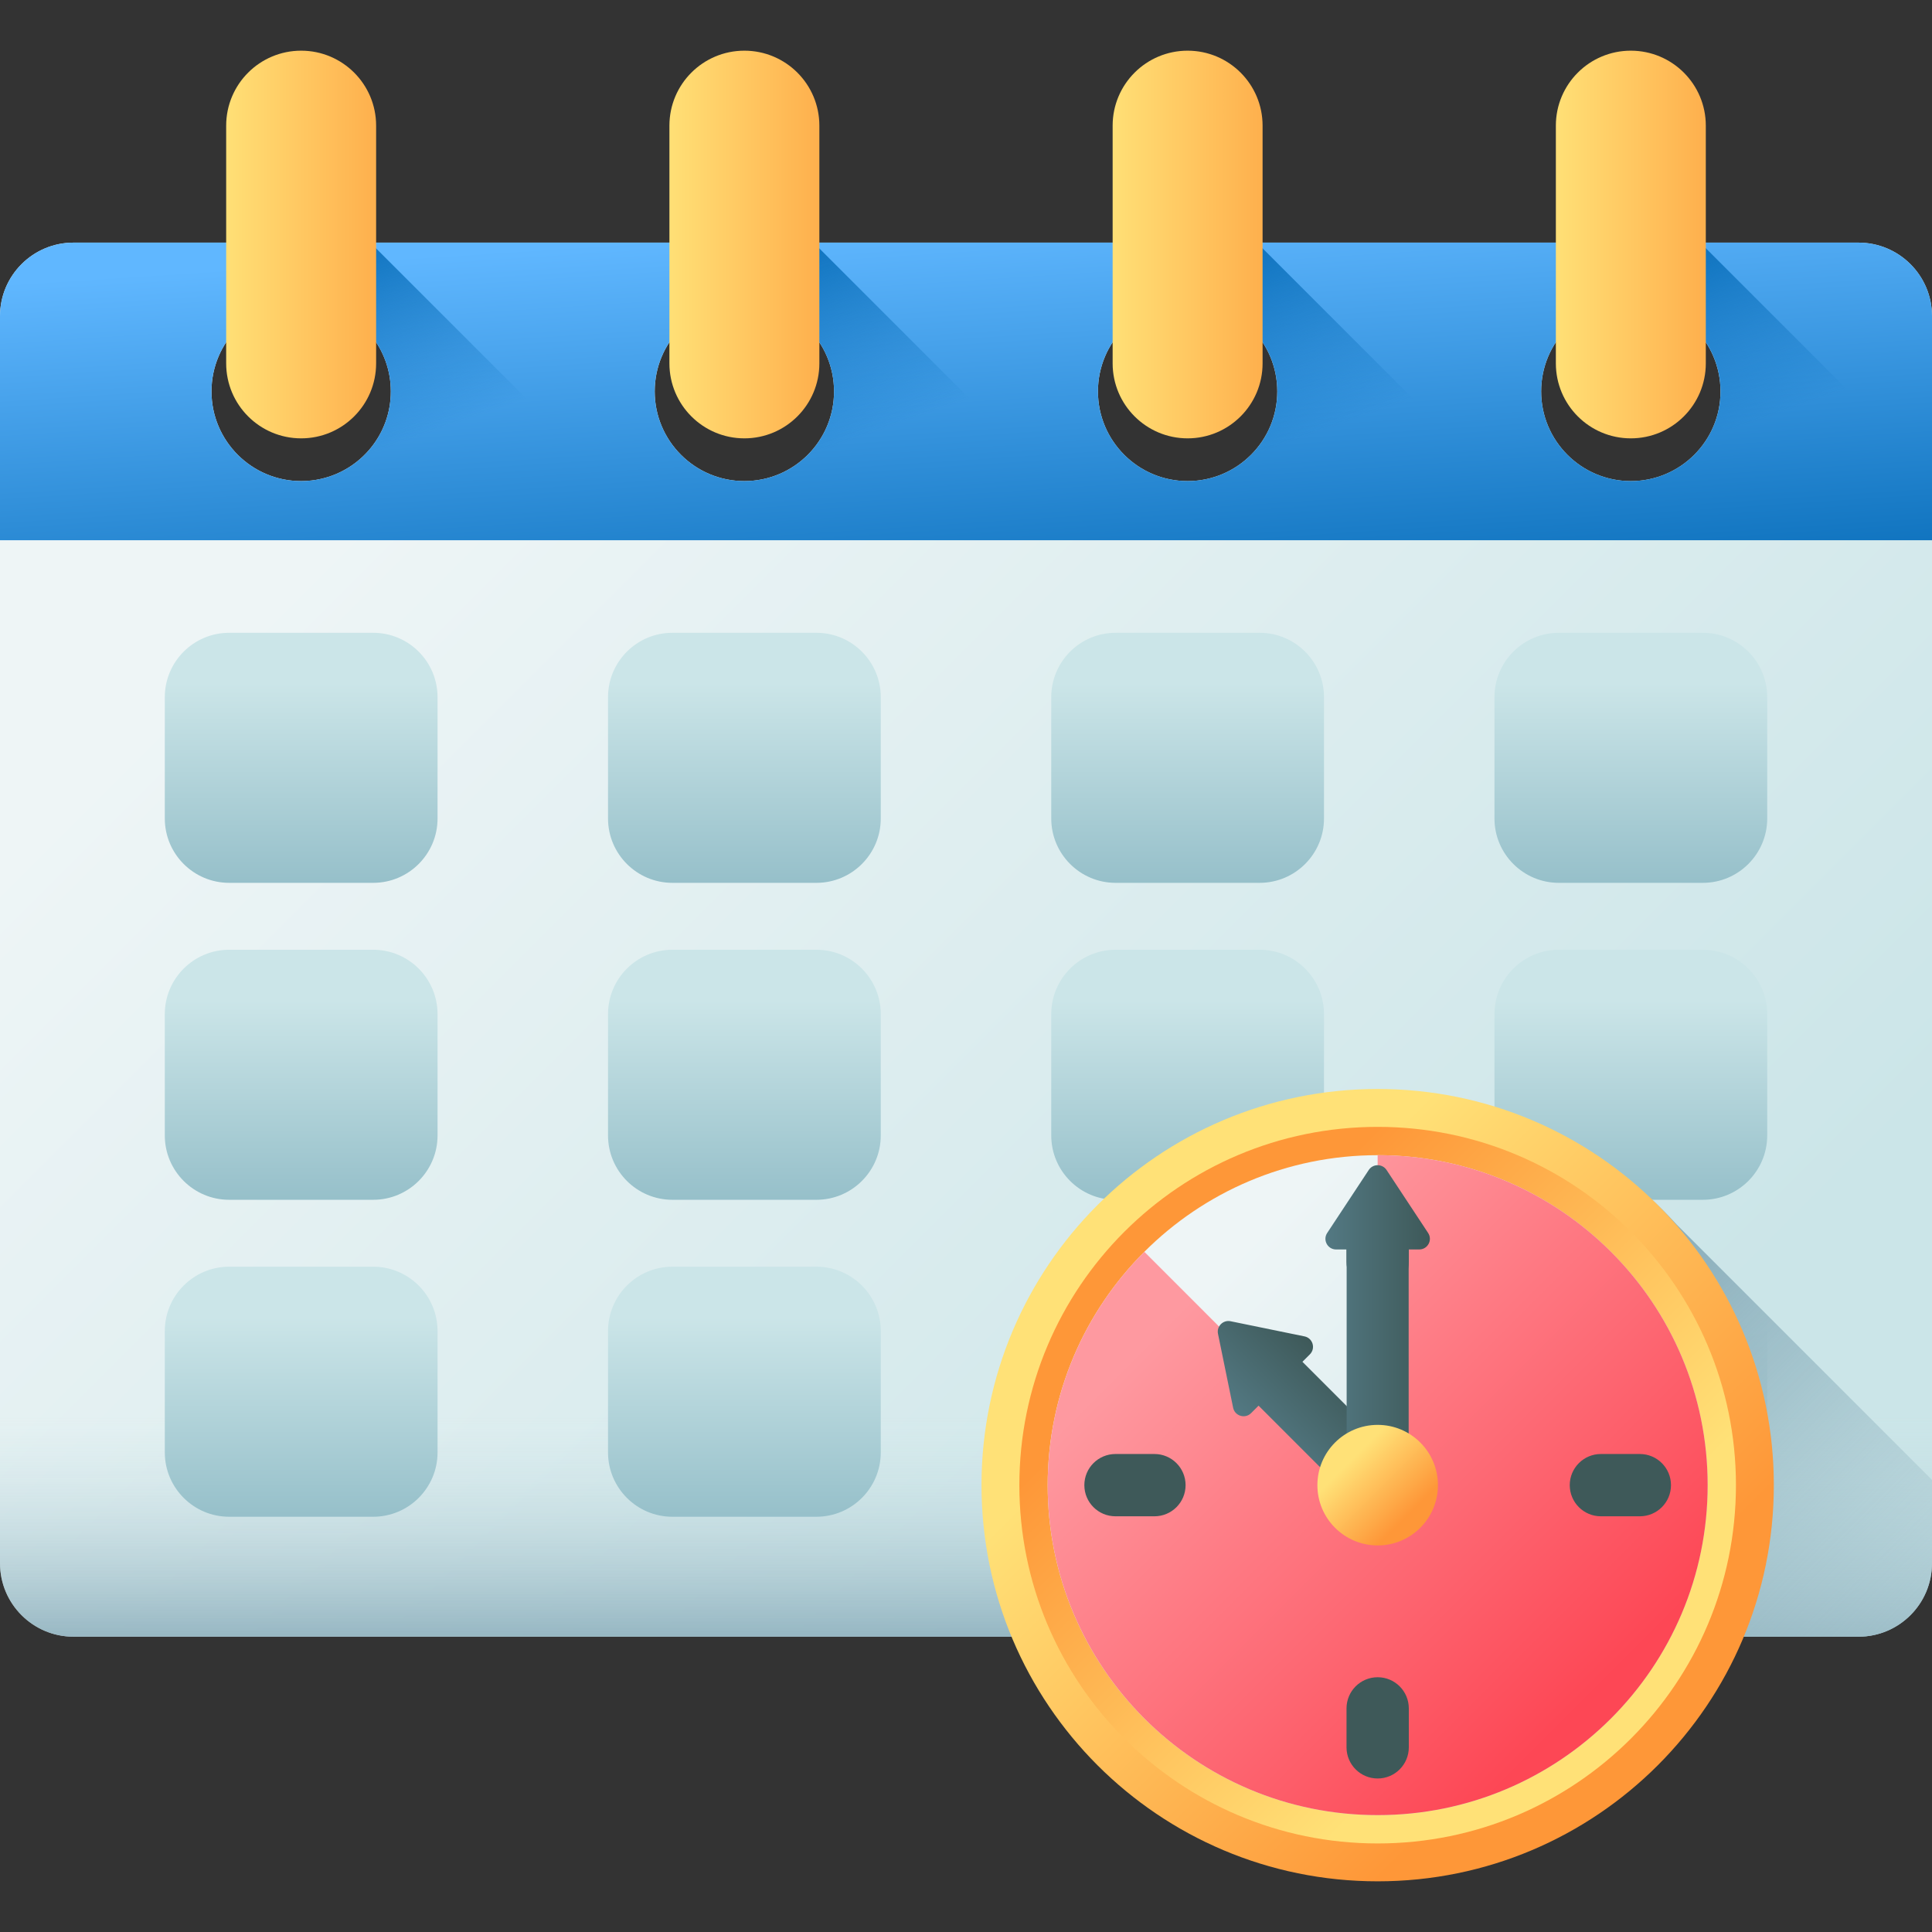 <svg width="90" height="90" viewBox="0 0 90 90" fill="none" xmlns="http://www.w3.org/2000/svg">
<rect x="0" y="0" width="90" height="90" fill="#333333" stroke="none"/>
<g clip-path="url(#clip0)">
<path d="M86.575 11.302H3.425C1.534 11.302 0 12.835 0 14.727V72.818C0 74.71 1.534 76.243 3.425 76.243H86.575C88.466 76.243 90 74.71 90 72.818V14.727C90 12.835 88.466 11.302 86.575 11.302ZM75.971 14.058C78.277 14.058 80.148 15.927 80.148 18.234C80.148 20.54 78.277 22.411 75.971 22.411C73.664 22.411 71.793 20.54 71.793 18.234C71.793 15.927 73.664 14.058 75.971 14.058ZM55.324 14.058C57.63 14.058 59.501 15.927 59.501 18.234C59.501 20.54 57.63 22.411 55.324 22.411C53.017 22.411 51.147 20.54 51.147 18.234C51.147 15.927 53.017 14.058 55.324 14.058ZM34.676 14.058C36.983 14.058 38.853 15.927 38.853 18.234C38.853 20.54 36.983 22.411 34.676 22.411C32.37 22.411 30.499 20.54 30.499 18.234C30.499 15.927 32.37 14.058 34.676 14.058ZM14.029 14.058C14.349 14.058 14.658 14.094 14.956 14.162C16.816 14.582 18.206 16.245 18.206 18.234C18.206 20.223 16.816 21.887 14.956 22.307C14.658 22.375 14.349 22.411 14.029 22.411C11.723 22.411 9.852 20.54 9.852 18.234C9.852 15.927 11.723 14.058 14.029 14.058Z" fill="url(#paint0_linear)"/>
<path d="M86.575 11.302H3.425C1.534 11.302 0 12.835 0 14.727V25.167H90V14.727C90 12.835 88.466 11.302 86.575 11.302ZM14.956 22.307C14.658 22.375 14.349 22.411 14.029 22.411C11.723 22.411 9.852 20.54 9.852 18.234C9.852 15.927 11.723 14.058 14.029 14.058C14.349 14.058 14.658 14.094 14.956 14.162C16.816 14.582 18.206 16.245 18.206 18.234C18.206 20.223 16.816 21.887 14.956 22.307ZM34.676 22.411C32.37 22.411 30.499 20.54 30.499 18.234C30.499 15.927 32.37 14.058 34.676 14.058C36.983 14.058 38.853 15.927 38.853 18.234C38.853 20.54 36.983 22.411 34.676 22.411ZM55.324 22.411C53.017 22.411 51.147 20.54 51.147 18.234C51.147 15.927 53.017 14.058 55.324 14.058C57.63 14.058 59.501 15.927 59.501 18.234C59.501 20.54 57.63 22.411 55.324 22.411ZM75.971 22.411C73.664 22.411 71.793 20.54 71.793 18.234C71.793 15.927 73.664 14.058 75.971 14.058C78.277 14.058 80.148 15.927 80.148 18.234C80.148 20.54 78.277 22.411 75.971 22.411Z" fill="url(#paint1_linear)"/>
<path d="M0 60.447V72.818C0 74.71 1.534 76.244 3.426 76.244H86.574C88.466 76.244 90 74.71 90 72.818V60.447H0Z" fill="url(#paint2_linear)"/>
<path d="M31.116 25.167H14.956V22.307C16.816 21.887 18.207 20.223 18.207 18.234C18.207 16.245 16.816 14.582 14.956 14.162V11.302H17.25L31.116 25.167Z" fill="url(#paint3_linear)"/>
<path d="M51.763 25.167H35.603V22.307C37.464 21.887 38.854 20.223 38.854 18.234C38.854 16.245 37.464 14.582 35.603 14.162V11.302H37.898L51.763 25.167Z" fill="url(#paint4_linear)"/>
<path d="M72.415 25.167H56.256V22.307C58.116 21.887 59.506 20.223 59.506 18.234C59.506 16.245 58.116 14.582 56.256 14.162V11.302H58.55L72.415 25.167Z" fill="url(#paint5_linear)"/>
<path d="M90 22.1V25.167H76.907V22.307C77.011 22.284 77.114 22.255 77.213 22.224C78.917 21.7 80.158 20.111 80.158 18.234C80.158 16.356 78.917 14.768 77.213 14.245C77.114 14.214 77.011 14.185 76.907 14.162V11.302H79.201L90 22.1Z" fill="url(#paint6_linear)"/>
<path d="M14.029 20.42C12.1 20.42 10.536 18.856 10.536 16.927V5.853C10.536 3.924 12.1 2.361 14.029 2.361C15.958 2.361 17.521 3.924 17.521 5.853V16.927C17.521 18.856 15.958 20.42 14.029 20.42Z" fill="url(#paint7_linear)"/>
<path d="M34.676 20.42C32.747 20.42 31.184 18.856 31.184 16.927V5.853C31.184 3.924 32.747 2.361 34.676 2.361C36.605 2.361 38.169 3.924 38.169 5.853V16.927C38.169 18.856 36.605 20.42 34.676 20.42Z" fill="url(#paint8_linear)"/>
<path d="M55.324 20.42C53.395 20.42 51.831 18.856 51.831 16.927V5.853C51.831 3.924 53.395 2.361 55.324 2.361C57.253 2.361 58.816 3.924 58.816 5.853V16.927C58.816 18.856 57.253 20.42 55.324 20.42Z" fill="url(#paint9_linear)"/>
<path d="M75.97 20.42C74.041 20.42 72.478 18.856 72.478 16.927V5.853C72.478 3.924 74.041 2.361 75.97 2.361C77.899 2.361 79.463 3.924 79.463 5.853V16.927C79.463 18.856 77.899 20.42 75.97 20.42Z" fill="url(#paint10_linear)"/>
<path d="M17.383 41.126H10.677C9.02 41.126 7.677 39.782 7.677 38.126V32.478C7.677 30.822 9.02 29.478 10.677 29.478H17.383C19.04 29.478 20.383 30.822 20.383 32.478V38.126C20.383 39.782 19.04 41.126 17.383 41.126Z" fill="url(#paint11_linear)"/>
<path d="M38.03 41.126H31.324C29.667 41.126 28.324 39.782 28.324 38.126V32.478C28.324 30.822 29.667 29.478 31.324 29.478H38.03C39.687 29.478 41.03 30.822 41.03 32.478V38.126C41.03 39.782 39.687 41.126 38.03 41.126Z" fill="url(#paint12_linear)"/>
<path d="M58.677 41.126H51.971C50.314 41.126 48.971 39.782 48.971 38.126V32.478C48.971 30.822 50.314 29.478 51.971 29.478H58.677C60.334 29.478 61.677 30.822 61.677 32.478V38.126C61.677 39.782 60.334 41.126 58.677 41.126Z" fill="url(#paint13_linear)"/>
<path d="M79.324 41.126H72.618C70.961 41.126 69.618 39.782 69.618 38.126V32.478C69.618 30.822 70.961 29.478 72.618 29.478H79.324C80.981 29.478 82.324 30.822 82.324 32.478V38.126C82.324 39.782 80.981 41.126 79.324 41.126Z" fill="url(#paint14_linear)"/>
<path d="M17.383 55.891H10.677C9.02 55.891 7.677 54.547 7.677 52.891V47.243C7.677 45.587 9.02 44.243 10.677 44.243H17.383C19.04 44.243 20.383 45.587 20.383 47.243V52.891C20.383 54.547 19.04 55.891 17.383 55.891Z" fill="url(#paint15_linear)"/>
<path d="M38.03 55.891H31.324C29.667 55.891 28.324 54.547 28.324 52.891V47.243C28.324 45.587 29.667 44.243 31.324 44.243H38.03C39.687 44.243 41.03 45.587 41.03 47.243V52.891C41.03 54.547 39.687 55.891 38.03 55.891Z" fill="url(#paint16_linear)"/>
<path d="M58.677 55.891H51.971C50.314 55.891 48.971 54.547 48.971 52.891V47.243C48.971 45.587 50.314 44.243 51.971 44.243H58.677C60.334 44.243 61.677 45.587 61.677 47.243V52.891C61.677 54.547 60.334 55.891 58.677 55.891Z" fill="url(#paint17_linear)"/>
<path d="M79.324 55.891H72.618C70.961 55.891 69.618 54.547 69.618 52.891V47.243C69.618 45.587 70.961 44.243 72.618 44.243H79.324C80.981 44.243 82.324 45.587 82.324 47.243V52.891C82.324 54.547 80.981 55.891 79.324 55.891Z" fill="url(#paint18_linear)"/>
<path d="M17.383 70.656H10.677C9.02 70.656 7.677 69.312 7.677 67.656V62.008C7.677 60.352 9.02 59.008 10.677 59.008H17.383C19.04 59.008 20.383 60.352 20.383 62.008V67.656C20.383 69.312 19.04 70.656 17.383 70.656Z" fill="url(#paint19_linear)"/>
<path d="M38.03 70.656H31.324C29.667 70.656 28.324 69.312 28.324 67.656V62.008C28.324 60.352 29.667 59.008 31.324 59.008H38.03C39.687 59.008 41.03 60.352 41.03 62.008V67.656C41.03 69.312 39.687 70.656 38.03 70.656Z" fill="url(#paint20_linear)"/>
<path d="M58.677 70.656H51.971C50.314 70.656 48.971 69.312 48.971 67.656V62.008C48.971 60.352 50.314 59.008 51.971 59.008H58.677C60.334 59.008 61.677 60.352 61.677 62.008V67.656C61.677 69.312 60.334 70.656 58.677 70.656Z" fill="url(#paint21_linear)"/>
<path d="M79.324 70.656H72.618C70.961 70.656 69.618 69.312 69.618 67.656V62.008C69.618 60.352 70.961 59.008 72.618 59.008H79.324C80.981 59.008 82.324 60.352 82.324 62.008V67.656C82.324 69.312 80.981 70.656 79.324 70.656Z" fill="url(#paint22_linear)"/>
<path d="M90 72.818V68.939L78.109 57.048C74.733 53.329 69.86 50.994 64.441 50.994C54.249 50.994 45.986 59.257 45.986 69.449C45.986 71.848 46.445 74.14 47.278 76.243H86.575C88.467 76.243 90 74.71 90 72.818Z" fill="url(#paint23_linear)"/>
<path d="M64.177 87.639C74.369 87.639 82.632 79.377 82.632 69.184C82.632 58.992 74.369 50.729 64.177 50.729C53.984 50.729 45.722 58.992 45.722 69.184C45.722 79.377 53.984 87.639 64.177 87.639Z" fill="url(#paint24_linear)"/>
<path d="M64.177 85.875C73.395 85.875 80.867 78.402 80.867 69.184C80.867 59.966 73.395 52.494 64.177 52.494C54.959 52.494 47.486 59.966 47.486 69.184C47.486 78.402 54.959 85.875 64.177 85.875Z" fill="url(#paint25_linear)"/>
<path d="M64.176 84.556C72.666 84.556 79.548 77.674 79.548 69.184C79.548 60.695 72.666 53.813 64.176 53.813C55.687 53.813 48.805 60.695 48.805 69.184C48.805 77.674 55.687 84.556 64.176 84.556Z" fill="url(#paint26_linear)"/>
<path d="M79.549 69.184C79.549 77.673 72.667 84.555 64.176 84.555C55.688 84.555 48.806 77.673 48.806 69.184C48.806 64.94 50.527 61.096 53.308 58.314L64.176 69.184V53.812C72.667 53.812 79.549 60.694 79.549 69.184Z" fill="url(#paint27_linear)"/>
<path d="M64.177 60.236C63.375 60.236 62.726 59.586 62.726 58.785V56.971C62.726 56.169 63.375 55.52 64.177 55.52C64.978 55.52 65.628 56.169 65.628 56.971V58.785C65.628 59.586 64.978 60.236 64.177 60.236Z" fill="#3E5959"/>
<path d="M64.177 82.849C63.375 82.849 62.726 82.199 62.726 81.397V79.584C62.726 78.782 63.375 78.132 64.177 78.132C64.978 78.132 65.628 78.782 65.628 79.584V81.397C65.628 82.199 64.978 82.849 64.177 82.849Z" fill="#3E5959"/>
<path d="M73.125 69.184C73.125 68.383 73.775 67.733 74.576 67.733H76.39C77.191 67.733 77.841 68.383 77.841 69.184C77.841 69.986 77.191 70.635 76.39 70.635H74.576C73.775 70.635 73.125 69.986 73.125 69.184Z" fill="#3E5959"/>
<path d="M50.513 69.184C50.513 68.383 51.162 67.733 51.964 67.733H53.778C54.579 67.733 55.229 68.383 55.229 69.184C55.229 69.986 54.579 70.635 53.778 70.635H51.964C51.162 70.635 50.513 69.986 50.513 69.184Z" fill="#3E5959"/>
<path d="M56.739 62.134L57.444 65.578C57.523 65.965 58.002 66.108 58.281 65.829L58.629 65.481L62.775 69.628C62.962 69.814 63.264 69.814 63.451 69.628L64.818 68.26C65.005 68.074 65.005 67.771 64.818 67.585L60.672 63.438L61.019 63.091C61.299 62.811 61.155 62.333 60.768 62.254L57.324 61.548C56.976 61.477 56.667 61.785 56.739 62.134Z" fill="url(#paint28_linear)"/>
<path d="M63.762 54.502L61.826 57.436C61.608 57.765 61.845 58.205 62.24 58.205H62.732V68.534C62.732 68.798 62.946 69.012 63.209 69.012H65.144C65.408 69.012 65.621 68.798 65.621 68.534V58.205H66.113C66.508 58.205 66.745 57.766 66.527 57.436L64.591 54.502C64.394 54.205 63.958 54.205 63.762 54.502Z" fill="url(#paint29_linear)"/>
<path d="M64.177 71.992C65.728 71.992 66.985 70.735 66.985 69.184C66.985 67.633 65.728 66.376 64.177 66.376C62.626 66.376 61.369 67.633 61.369 69.184C61.369 70.735 62.626 71.992 64.177 71.992Z" fill="url(#paint30_linear)"/>
</g>
<defs>
<linearGradient id="paint0_linear" x1="20.807" y1="19.58" x2="71.42" y2="70.192" gradientUnits="userSpaceOnUse">
<stop stop-color="#EEF5F6"/>
<stop offset="1" stop-color="#CBE5E8"/>
</linearGradient>
<linearGradient id="paint1_linear" x1="44.372" y1="10.293" x2="45.756" y2="31.441" gradientUnits="userSpaceOnUse">
<stop stop-color="#60B7FF"/>
<stop offset="1" stop-color="#0268B4"/>
</linearGradient>
<linearGradient id="paint2_linear" x1="45" y1="65.954" x2="45" y2="78.312" gradientUnits="userSpaceOnUse">
<stop stop-color="#CBE5E8" stop-opacity="0"/>
<stop offset="1" stop-color="#7CA1B1"/>
</linearGradient>
<linearGradient id="paint3_linear" x1="21.133" y1="19.771" x2="17.545" y2="9.595" gradientUnits="userSpaceOnUse">
<stop stop-color="#0268B4" stop-opacity="0"/>
<stop offset="1" stop-color="#0268B4"/>
</linearGradient>
<linearGradient id="paint4_linear" x1="41.781" y1="19.771" x2="38.192" y2="9.595" gradientUnits="userSpaceOnUse">
<stop stop-color="#0268B4" stop-opacity="0"/>
<stop offset="1" stop-color="#0268B4"/>
</linearGradient>
<linearGradient id="paint5_linear" x1="62.433" y1="19.771" x2="58.845" y2="9.595" gradientUnits="userSpaceOnUse">
<stop stop-color="#0268B4" stop-opacity="0"/>
<stop offset="1" stop-color="#0268B4"/>
</linearGradient>
<linearGradient id="paint6_linear" x1="82.017" y1="19.559" x2="78.627" y2="9.945" gradientUnits="userSpaceOnUse">
<stop stop-color="#0268B4" stop-opacity="0"/>
<stop offset="1" stop-color="#0268B4"/>
</linearGradient>
<linearGradient id="paint7_linear" x1="10.336" y1="11.39" x2="21.084" y2="11.39" gradientUnits="userSpaceOnUse">
<stop stop-color="#FFE177"/>
<stop offset="1" stop-color="#FE9738"/>
</linearGradient>
<linearGradient id="paint8_linear" x1="30.984" y1="11.39" x2="41.732" y2="11.39" gradientUnits="userSpaceOnUse">
<stop stop-color="#FFE177"/>
<stop offset="1" stop-color="#FE9738"/>
</linearGradient>
<linearGradient id="paint9_linear" x1="51.632" y1="11.39" x2="62.379" y2="11.39" gradientUnits="userSpaceOnUse">
<stop stop-color="#FFE177"/>
<stop offset="1" stop-color="#FE9738"/>
</linearGradient>
<linearGradient id="paint10_linear" x1="72.278" y1="11.39" x2="83.026" y2="11.39" gradientUnits="userSpaceOnUse">
<stop stop-color="#FFE177"/>
<stop offset="1" stop-color="#FE9738"/>
</linearGradient>
<linearGradient id="paint11_linear" x1="14.03" y1="31.846" x2="14.03" y2="42.538" gradientUnits="userSpaceOnUse">
<stop stop-color="#CBE5E8"/>
<stop offset="1" stop-color="#8EBAC5"/>
</linearGradient>
<linearGradient id="paint12_linear" x1="34.677" y1="31.846" x2="34.677" y2="42.538" gradientUnits="userSpaceOnUse">
<stop stop-color="#CBE5E8"/>
<stop offset="1" stop-color="#8EBAC5"/>
</linearGradient>
<linearGradient id="paint13_linear" x1="55.324" y1="31.846" x2="55.324" y2="42.538" gradientUnits="userSpaceOnUse">
<stop stop-color="#CBE5E8"/>
<stop offset="1" stop-color="#8EBAC5"/>
</linearGradient>
<linearGradient id="paint14_linear" x1="75.971" y1="31.846" x2="75.971" y2="42.538" gradientUnits="userSpaceOnUse">
<stop stop-color="#CBE5E8"/>
<stop offset="1" stop-color="#8EBAC5"/>
</linearGradient>
<linearGradient id="paint15_linear" x1="14.03" y1="46.611" x2="14.03" y2="57.303" gradientUnits="userSpaceOnUse">
<stop stop-color="#CBE5E8"/>
<stop offset="1" stop-color="#8EBAC5"/>
</linearGradient>
<linearGradient id="paint16_linear" x1="34.677" y1="46.611" x2="34.677" y2="57.303" gradientUnits="userSpaceOnUse">
<stop stop-color="#CBE5E8"/>
<stop offset="1" stop-color="#8EBAC5"/>
</linearGradient>
<linearGradient id="paint17_linear" x1="55.324" y1="46.611" x2="55.324" y2="57.303" gradientUnits="userSpaceOnUse">
<stop stop-color="#CBE5E8"/>
<stop offset="1" stop-color="#8EBAC5"/>
</linearGradient>
<linearGradient id="paint18_linear" x1="75.971" y1="46.611" x2="75.971" y2="57.303" gradientUnits="userSpaceOnUse">
<stop stop-color="#CBE5E8"/>
<stop offset="1" stop-color="#8EBAC5"/>
</linearGradient>
<linearGradient id="paint19_linear" x1="14.03" y1="61.376" x2="14.03" y2="72.068" gradientUnits="userSpaceOnUse">
<stop stop-color="#CBE5E8"/>
<stop offset="1" stop-color="#8EBAC5"/>
</linearGradient>
<linearGradient id="paint20_linear" x1="34.677" y1="61.376" x2="34.677" y2="72.068" gradientUnits="userSpaceOnUse">
<stop stop-color="#CBE5E8"/>
<stop offset="1" stop-color="#8EBAC5"/>
</linearGradient>
<linearGradient id="paint21_linear" x1="55.324" y1="61.376" x2="55.324" y2="72.068" gradientUnits="userSpaceOnUse">
<stop stop-color="#CBE5E8"/>
<stop offset="1" stop-color="#8EBAC5"/>
</linearGradient>
<linearGradient id="paint22_linear" x1="75.971" y1="61.376" x2="75.971" y2="72.068" gradientUnits="userSpaceOnUse">
<stop stop-color="#CBE5E8"/>
<stop offset="1" stop-color="#8EBAC5"/>
</linearGradient>
<linearGradient id="paint23_linear" x1="90.065" y1="94.002" x2="63.12" y2="67.056" gradientUnits="userSpaceOnUse">
<stop stop-color="#CBE5E8" stop-opacity="0"/>
<stop offset="0.033" stop-color="#C8E2E6" stop-opacity="0.033"/>
<stop offset="0.684" stop-color="#91B4C0" stop-opacity="0.684"/>
<stop offset="1" stop-color="#7CA1B1"/>
</linearGradient>
<linearGradient id="paint24_linear" x1="56.279" y1="61.286" x2="73.391" y2="78.398" gradientUnits="userSpaceOnUse">
<stop stop-color="#FFE177"/>
<stop offset="1" stop-color="#FE9738"/>
</linearGradient>
<linearGradient id="paint25_linear" x1="71.319" y1="76.327" x2="55.844" y2="60.851" gradientUnits="userSpaceOnUse">
<stop stop-color="#FFE177"/>
<stop offset="1" stop-color="#FE9738"/>
</linearGradient>
<linearGradient id="paint26_linear" x1="55.47" y1="60.478" x2="74.068" y2="79.076" gradientUnits="userSpaceOnUse">
<stop stop-color="#EEF5F6"/>
<stop offset="1" stop-color="#CBE5E8"/>
</linearGradient>
<linearGradient id="paint27_linear" x1="55.471" y1="60.477" x2="74.069" y2="79.076" gradientUnits="userSpaceOnUse">
<stop stop-color="#FE99A0"/>
<stop offset="1" stop-color="#FD4755"/>
</linearGradient>
<linearGradient id="paint28_linear" x1="58.762" y1="67.035" x2="62.203" y2="63.594" gradientUnits="userSpaceOnUse">
<stop stop-color="#537983"/>
<stop offset="1" stop-color="#3E5959"/>
</linearGradient>
<linearGradient id="paint29_linear" x1="61.743" y1="61.645" x2="66.61" y2="61.645" gradientUnits="userSpaceOnUse">
<stop stop-color="#537983"/>
<stop offset="1" stop-color="#3E5959"/>
</linearGradient>
<linearGradient id="paint30_linear" x1="62.975" y1="67.983" x2="65.579" y2="70.586" gradientUnits="userSpaceOnUse">
<stop stop-color="#FFE177"/>
<stop offset="1" stop-color="#FE9738"/>
</linearGradient>
<clipPath id="clip0">
<rect width="90" height="90" fill="white"/>
</clipPath>
</defs>
</svg>
